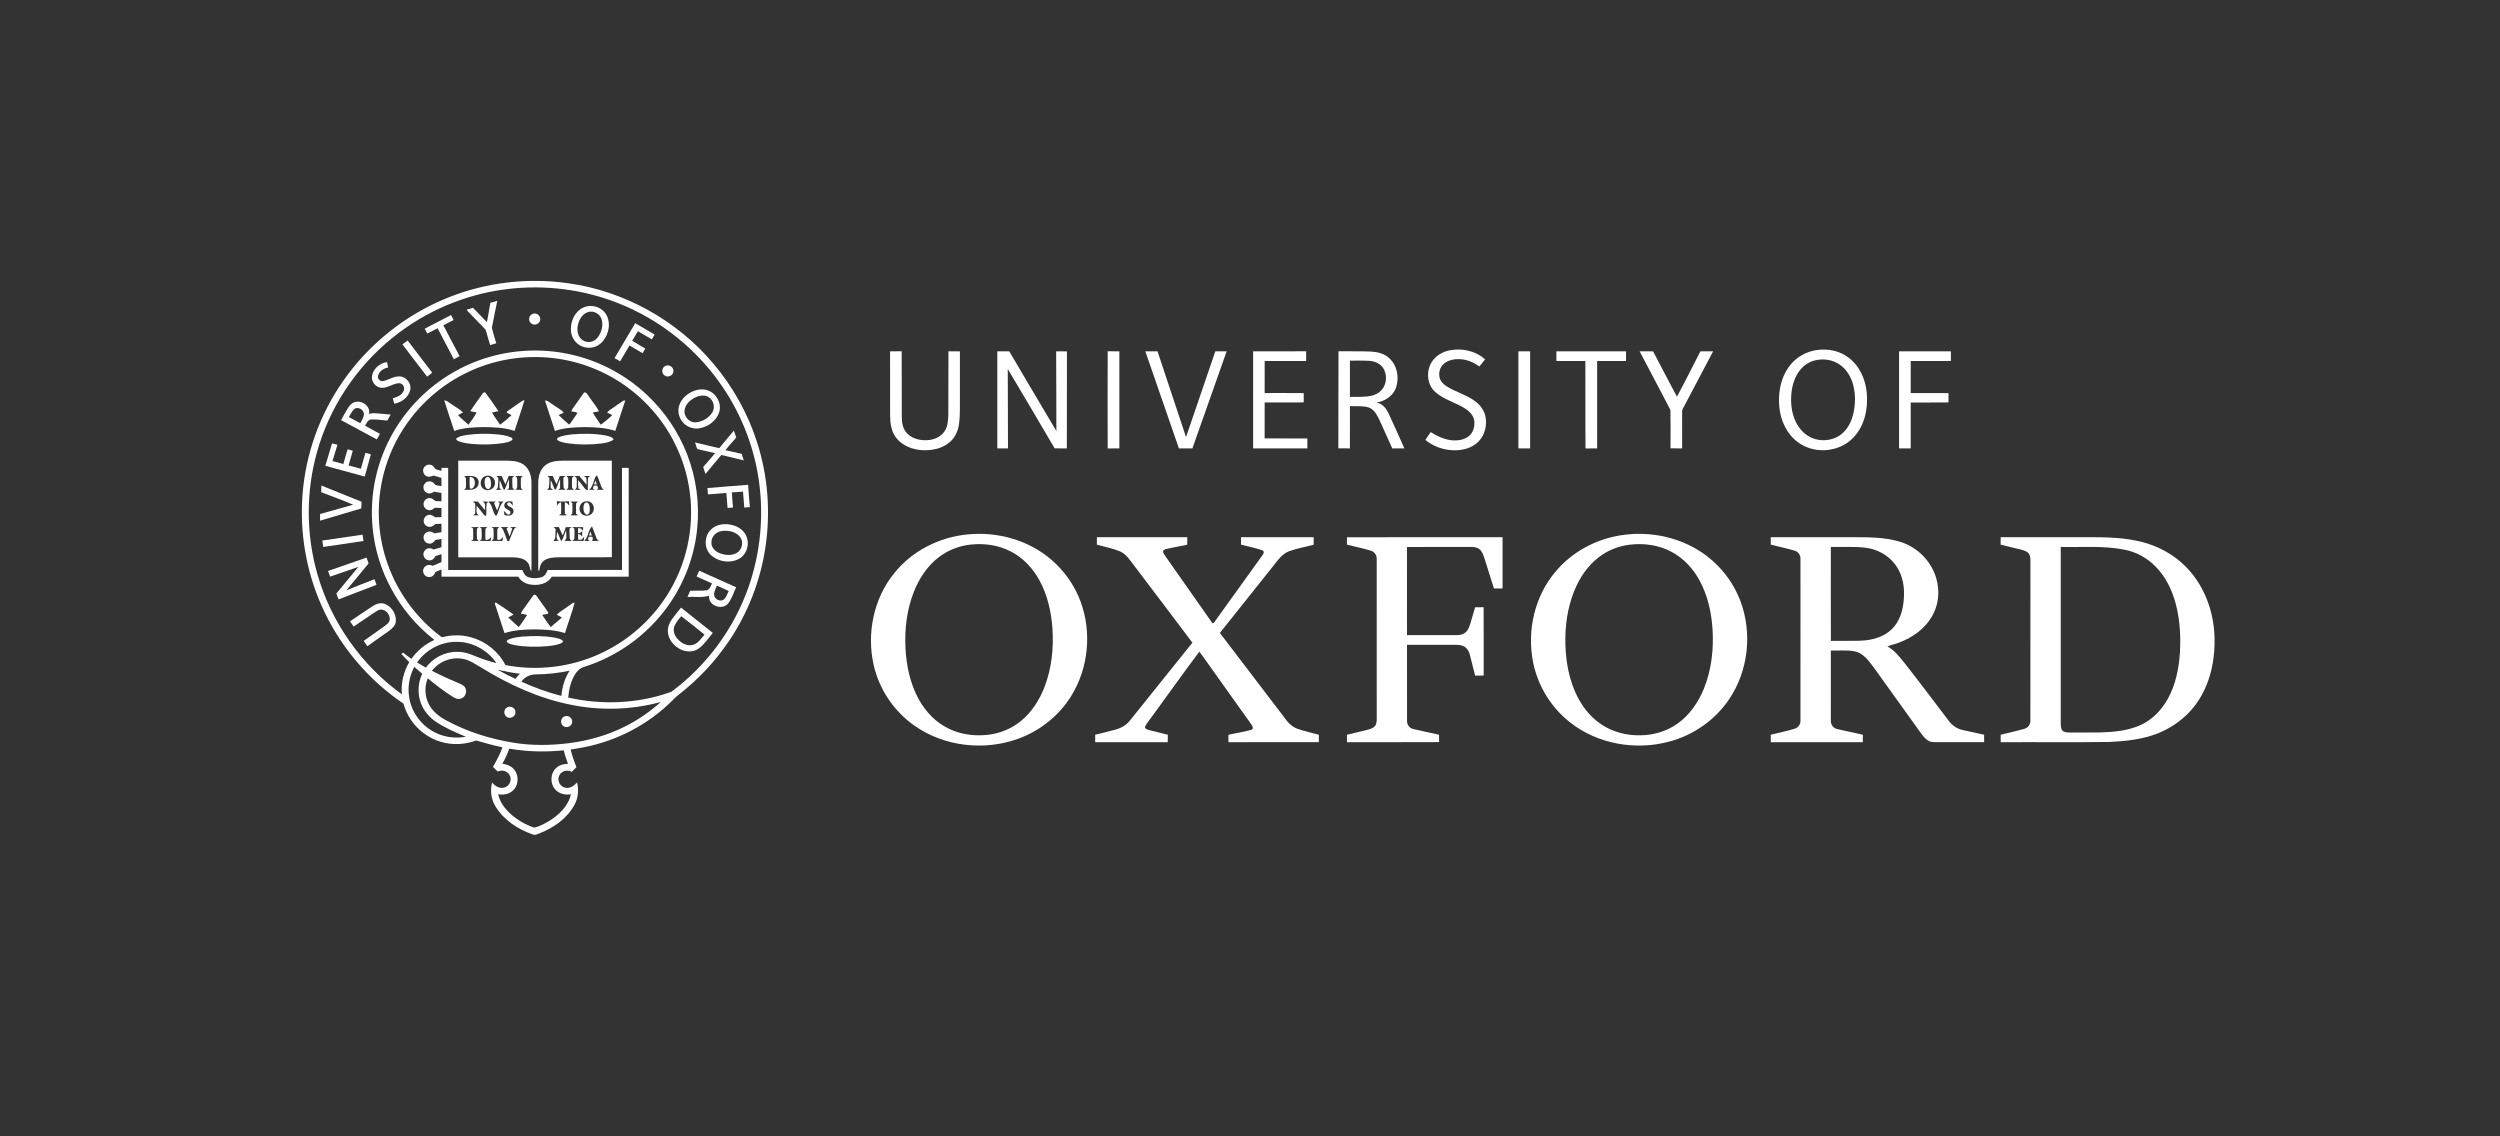 <?xml version="1.0" encoding="UTF-8"?>
<svg xmlns="http://www.w3.org/2000/svg" width="2200" height="1000" viewBox="0 0 2200 1000" fill="none">
  <rect x="0" y="0" width="2200" height="1000" fill="#333333" stroke="none"/>
  <g clip-path="url(#clip0_2683_34472)">
    <path d="M394.357 261.847C427.654 248.466 464.512 244.182 500.036 249.257C549.479 256.123 595.849 281.983 627.849 320.097C644.798 340.113 657.841 363.406 665.944 388.318C675.989 418.991 678.38 452.053 673.223 483.891C668.643 512.385 657.826 539.88 641.672 563.844C629.319 582.233 613.892 598.555 596.306 612.071C594.792 613.243 593.458 614.616 592.124 615.982C570.97 637.378 543.137 651.902 513.581 657.633C509.795 658.402 505.98 659.007 502.164 659.559C503.416 664.873 505.23 670.037 507.307 675.09C505.927 676.448 504.548 677.821 503.169 679.195C499.443 677.12 494.219 678.284 492.277 682.21C489.766 686.538 492.824 692.598 497.779 693.24C501.79 693.994 505.283 691.345 507.794 688.546C509.398 695.091 508.881 702.211 505.583 708.167C499.099 720.249 487.15 728.541 474.564 733.429C472.758 734.012 470.846 735.25 468.935 734.347C455.689 729.758 443.029 721.533 435.832 709.264C432.084 703.092 431.267 695.539 433.029 688.598C435.54 691.71 439.58 694.218 443.711 693.083C448.073 692.039 450.66 686.762 448.726 682.71C447.091 678.702 441.897 676.985 438.111 679.023C436.62 677.68 435.203 676.254 433.786 674.829C437.009 669.313 440.023 663.649 442.182 657.626C434.363 656.104 426.732 653.79 419.086 651.656C409.042 655.283 397.858 655.909 387.618 652.7C371.937 648.066 359.306 634.931 355.078 619.228C323.535 597.891 298.199 567.59 282.9 532.812C269.392 502.355 263.657 468.562 266.221 435.373C268.875 399.811 281.273 365.048 301.654 335.732C324.412 302.783 357.065 276.714 394.357 261.847ZM445.907 254.451C409.439 258.914 374.373 273.848 345.843 296.872C313.685 322.612 289.841 358.502 278.882 398.124C269.152 432.97 269.309 470.472 279.316 505.236C291.303 547.44 317.973 585.271 353.632 611.004C352.74 601.152 355.138 591.144 360.138 582.629C357.717 580.345 355.393 577.964 353.189 575.472C353.722 575.083 354.254 574.695 354.793 574.315C357.072 576.292 359.546 578.039 362.042 579.755C367.147 572.531 374.193 566.725 382.296 563.135C366.232 550.604 352.874 534.633 343.505 516.572C331.099 493.175 325.552 466.226 327.695 439.851C329.794 411.916 340.574 384.728 358.084 362.809C376.562 339.486 402.483 322.09 431.192 313.97C454.91 307.216 480.374 306.656 504.353 312.403C528.67 318.194 551.361 330.493 569.478 347.651C584.86 362.145 596.996 380.056 604.634 399.736C612.753 420.521 615.766 443.232 613.495 465.405C610.864 491.884 600.444 517.49 583.961 538.424C566.36 560.903 541.901 578.016 514.6 586.659C511.609 587.465 508.971 589.286 507.172 591.793C502.539 598.174 500.733 606.138 499.983 613.855C529.959 620.586 561.967 619.31 590.887 608.727C622.16 585.524 646.192 552.761 658.898 516.05C669.512 485.503 672.406 452.352 667.428 420.424C663.058 392.251 652.384 365.085 636.485 341.389C614.184 308.014 581.539 281.58 544.082 266.832C513.109 254.526 478.979 250.324 445.907 254.451ZM447.399 316.186C420.646 320.679 395.407 333.456 375.842 352.144C355.161 371.727 340.821 397.871 335.664 425.835C331.226 449.299 333.115 473.92 341.181 496.414C349.974 521.319 366.202 543.522 387.229 559.605C388.001 560.12 388.81 561.06 389.852 560.59C397.91 558.56 406.478 558.567 414.491 560.814C427.407 564.299 438.711 573.359 444.76 585.263C472.503 590.652 501.91 587.204 527.606 575.472C551.953 564.463 572.889 546.186 587.109 523.647C603.922 497.28 611.073 465.039 607.116 434.067C604.372 411.685 595.864 390.049 582.694 371.72C568.204 351.465 548.122 335.21 525.177 325.381C500.89 314.858 473.485 311.671 447.399 316.186ZM367.034 583.002C369.583 584.524 372.147 586.024 374.74 587.48C381.119 578.8 391.741 573.315 402.595 573.613C407.835 573.598 412.932 575.076 417.685 577.196C423.921 579.77 430.33 581.92 436.874 583.562C429.206 572.068 415.638 564.71 401.748 564.807C388.083 564.672 374.725 571.8 367.034 583.002ZM380.077 590.361C387.723 594.167 395.467 597.786 403.352 601.085C405.631 602.093 408.36 602.966 409.484 605.414C411.418 609.004 409.229 613.974 405.204 614.877C402.235 615.788 399.567 613.817 397.168 612.384C389.927 607.697 383.068 602.451 376.464 596.913C373.368 604.041 373.796 612.549 377.266 619.467C380.52 625.967 386.471 630.647 392.806 633.983C411.051 643.909 431.177 650.2 451.649 653.551C467.818 656.253 484.346 656.014 500.575 654.006C517.629 651.85 534.42 647.133 549.794 639.408C561.33 633.684 571.959 626.251 581.569 617.72C555.588 624.855 527.936 625.527 501.58 620.019C473.965 614.422 448.028 602.518 424.146 587.86C418.644 584.83 413.479 580.726 407.093 579.77C397.011 577.852 386.164 582.151 380.077 590.361ZM364.576 586.845C360.333 594.861 358.579 604.197 360.011 613.175C361.937 626.893 371.225 639.252 383.825 645.073C391.921 648.961 401.194 649.864 410.001 648.379C400.751 644.424 391.374 640.513 383.046 634.796C377.476 630.811 372.836 625.363 370.438 618.915C367.237 610.556 367.784 600.981 371.532 592.891C369.223 590.861 366.937 588.808 364.576 586.845ZM437.759 589.36C442.939 592.204 448.231 594.824 453.538 597.413C454.737 595.764 456.094 594.241 457.608 592.883C450.914 592.196 444.34 590.719 437.759 589.36ZM471.491 593.473C466.558 593.435 461.634 595.764 458.815 599.846C470.149 605.033 481.933 609.257 494.001 612.422C494.788 604.623 496.887 596.794 501.287 590.204C491.498 592.286 481.498 593.398 471.491 593.473ZM442.054 672.149C445.525 672.545 449.055 673.672 451.537 676.232C456.919 681.351 456.761 690.957 451.177 695.86C447.759 698.964 442.826 699.703 438.396 698.92C439.82 705.637 444.026 711.391 449.018 715.973C455.045 721.488 462.286 725.705 470.052 728.287C474.909 727.347 479.392 724.697 483.664 722.22C492.172 716.824 500.275 709.114 502.374 698.905C497.592 699.86 492.255 698.651 488.882 695.009C483.739 689.733 484.129 680.157 489.864 675.456C492.585 673.082 496.265 672.202 499.811 672.194C498.416 668.276 497.03 664.343 496.115 660.283C480.164 661.888 464.002 661.619 448.193 658.798C446.537 663.41 444.468 667.873 442.054 672.149Z" fill="white"></path>
    <path d="M431.499 266.495C433.515 265.846 435.562 265.286 437.616 264.719C436.064 272.637 434.28 280.518 432.856 288.452C433.883 293.056 435.457 297.519 436.686 302.079C434.902 302.602 433.111 303.132 431.341 303.699C429.962 299.676 428.98 295.527 427.743 291.452C427.421 290.026 426.259 289.056 425.315 288.034C420.975 283.638 416.777 279.108 412.422 274.727C411.799 274.04 411.042 273.398 410.75 272.488C412.557 271.898 414.393 271.421 416.207 270.853C420.367 275.018 424.385 279.324 428.5 283.533C429.475 277.854 430.607 272.197 431.499 266.495Z" fill="white"></path>
    <path d="M516.791 269.527C523.665 268.109 531.326 271.684 534.204 278.14C537.84 286.349 535.081 296.708 528.305 302.477C523.897 306.291 517.293 307.03 511.986 304.746C506.319 302.47 502.586 296.641 502.414 290.625C501.859 281.61 507.309 271.341 516.791 269.527ZM517.473 274.624C512.241 276.266 509.317 281.67 508.418 286.752C507.548 291.312 508.68 296.783 512.833 299.425C516.783 302.156 522.548 301.149 525.539 297.462C529.287 292.939 531.221 286.454 529.317 280.759C527.788 276.028 522.248 273.109 517.473 274.624Z" fill="white"></path>
    <path d="M468.846 276.163C472.249 274.768 476.252 278.186 475.323 281.753C474.76 285.298 469.895 286.955 467.287 284.455C464.468 282.223 465.398 277.23 468.846 276.163Z" fill="white"></path>
    <path d="M373.75 289.22C381.486 285.227 389.214 281.226 396.943 277.219C397.685 278.674 398.427 280.129 399.161 281.585C396.148 283.115 393.165 284.682 390.174 286.249C394.949 295.295 399.604 304.407 404.446 313.415C402.774 314.363 401.08 315.266 399.379 316.147C394.596 307.056 389.836 297.951 385.076 288.846C382.063 290.429 379.05 292.011 376.014 293.548C375.257 292.108 374.5 290.66 373.75 289.22Z" fill="white"></path>
    <path d="M540.812 315.132C546.832 304.863 552.926 294.646 558.99 284.406C564.695 287.735 570.392 291.093 576.096 294.429C575.264 295.832 574.424 297.235 573.592 298.638C569.537 296.22 565.452 293.862 561.374 291.474C559.702 294.28 558.076 297.123 556.337 299.9C560.137 302.258 564.08 304.385 567.866 306.781C567.033 308.109 566.231 309.453 565.437 310.796C561.591 308.572 557.761 306.326 553.938 304.064C551.187 308.699 548.443 313.341 545.7 317.976C544.081 317.005 542.454 316.05 540.812 315.132Z" fill="white"></path>
    <path d="M354.125 303.015C355.677 301.91 357.198 300.768 358.743 299.656C365.856 309.172 373.195 318.508 380.383 327.971C378.869 329.121 377.363 330.27 375.863 331.434C368.6 321.971 361.261 312.568 354.125 303.015Z" fill="white"></path>
    <path d="M1275.43 308.344C1286.36 306.113 1298.53 308.628 1306.86 316.278C1305.28 318.412 1303.51 320.397 1301.88 322.502C1297.1 319.047 1291.5 316.531 1285.56 316.136C1280.41 315.748 1274.8 316.561 1270.75 319.972C1266.84 323.196 1265.49 328.958 1267.27 333.644C1268.33 336.279 1270.5 338.301 1272.84 339.839C1280.66 344.854 1289.93 347.183 1297.52 352.608C1302.51 356.146 1306.5 361.445 1307.41 367.587C1308.46 374.625 1306.67 382.252 1301.89 387.655C1298.43 391.656 1293.52 394.201 1288.4 395.35C1276.57 398.014 1263.66 394.805 1254.31 387.155C1255.88 384.872 1257.46 382.588 1258.96 380.252C1264.96 383.939 1271.58 387.103 1278.72 387.566C1283.43 387.73 1288.49 386.991 1292.32 384.028C1296.59 380.722 1298.12 374.841 1297.26 369.684C1296.45 365.385 1293.16 362.072 1289.63 359.736C1281.17 354.183 1270.8 351.84 1263.13 345.056C1255.34 338.309 1254.77 325.599 1260.66 317.472C1264.13 312.636 1269.66 309.576 1275.43 308.344Z" fill="white"></path>
    <path d="M1599.7 307.898C1608.71 306.793 1618.23 308.674 1625.69 313.958C1636.1 321.122 1641.71 333.556 1642.77 345.848C1644.04 359.737 1640.83 374.857 1630.88 385.156C1619.79 396.896 1600.63 399.508 1586.5 391.888C1575.39 386.059 1568.41 374.35 1566.36 362.252C1564.08 348.632 1566.16 333.675 1574.54 322.369C1580.43 314.323 1589.78 309.017 1599.7 307.898ZM1596.95 317.189C1591.84 318.518 1587.25 321.593 1583.99 325.72C1579.41 331.422 1577.2 338.668 1576.47 345.848C1575.68 353.818 1576.39 362.088 1579.54 369.521C1581.77 374.872 1585.38 379.746 1590.22 383.022C1599.61 389.567 1613.6 388.724 1621.91 380.775C1627.28 375.738 1630.16 368.61 1631.46 361.498C1632.88 353.132 1632.78 344.348 1630.06 336.25C1628.05 330.302 1624.44 324.764 1619.27 321.093C1612.93 316.503 1604.47 315.249 1596.95 317.189Z" fill="white"></path>
    <path d="M783.257 309.177C786.652 309.17 790.055 309.215 793.459 309.125C793.661 328.589 793.421 348.053 793.578 367.517C793.601 372.539 794.733 377.92 798.428 381.592C803.578 386.749 811.486 388.1 818.488 387.093C824.26 386.294 829.807 382.876 832.355 377.54C834.252 373.495 834.387 368.92 834.529 364.532C834.679 346.068 834.477 327.604 834.641 309.14C838 309.2 841.35 309.177 844.716 309.177C844.716 321.917 844.709 334.649 844.716 347.389C844.581 355.852 845.083 364.367 843.974 372.786C843.232 378.6 840.916 384.398 836.5 388.414C830.166 394.414 821.066 396.496 812.536 396.175C803.376 395.929 793.788 392.332 788.249 384.764C784.126 379.197 783.369 372.032 783.302 365.323C783.204 346.605 783.279 327.895 783.257 309.177Z" fill="white"></path>
    <path d="M877.631 309.16C881.139 309.16 884.654 309.153 888.17 309.175C901.993 332.535 915.635 356.014 929.608 379.284C929.668 355.909 929.45 332.535 929.413 309.16C932.569 309.168 935.739 309.123 938.91 309.22C938.783 337.684 938.963 366.156 938.813 394.621C935.23 394.546 931.647 394.636 928.071 394.539C914.398 371.209 900.651 347.924 886.821 324.691C886.858 347.999 887.061 371.313 887.023 394.621C883.89 394.569 880.756 394.584 877.631 394.591C877.623 366.112 877.623 337.64 877.631 309.16Z" fill="white"></path>
    <path d="M974.771 394.638C974.658 366.136 974.658 337.627 974.778 309.125C978.189 309.2 981.615 309.162 985.033 309.17C985.04 337.642 985.04 366.121 985.033 394.593C981.615 394.593 978.189 394.556 974.771 394.638Z" fill="white"></path>
    <path d="M1007.88 309.171C1011.46 309.171 1015.05 309.171 1018.63 309.171C1027 334.315 1035.31 359.473 1043.7 384.609C1052.25 359.443 1060.86 334.292 1069.49 309.156C1072.81 309.179 1076.13 309.164 1079.45 309.171C1069.41 337.643 1059.33 366.108 1049.31 394.587C1045.36 394.609 1041.4 394.602 1037.45 394.595C1027.61 366.115 1017.72 337.651 1007.88 309.171Z" fill="white"></path>
    <path d="M1102.76 309.185C1118.3 309.118 1133.84 309.244 1149.38 309.125C1149.49 311.983 1149.46 314.849 1149.41 317.708C1137.25 317.655 1125.07 317.708 1112.91 317.678C1112.88 327.081 1112.9 336.477 1112.9 345.874C1124.35 345.911 1135.81 345.792 1147.27 345.933C1147.19 348.642 1147.19 351.352 1147.28 354.061C1135.82 354.344 1124.36 354.113 1112.9 354.18C1112.87 364.711 1112.94 375.241 1112.87 385.764C1125.4 385.891 1137.94 385.772 1150.48 385.824C1150.46 388.749 1150.46 391.668 1150.47 394.586C1134.56 394.578 1118.66 394.623 1102.75 394.563C1102.79 366.106 1102.78 337.649 1102.76 309.185Z" fill="white"></path>
    <path d="M1177.75 394.525C1177.92 366.053 1177.66 337.573 1177.88 309.094C1187.26 309.273 1196.65 308.982 1206.02 309.355C1211.91 309.661 1218.15 311.019 1222.54 315.221C1229.64 321.617 1231.53 332.431 1228.45 341.245C1225.87 348.492 1218.61 353.194 1211.18 354.291C1216.32 355 1219.85 359.254 1221.89 363.687C1226.74 373.896 1231.2 384.278 1235.85 394.584C1232.3 394.592 1228.75 394.539 1225.21 394.629C1221.1 385.934 1217.49 377.009 1213.3 368.344C1211.25 364.261 1208.66 359.739 1203.93 358.403C1198.72 357.03 1193.26 357.537 1187.94 357.418C1187.93 369.807 1187.93 382.195 1187.93 394.577C1184.53 394.569 1181.14 394.622 1177.75 394.525ZM1187.94 317.363C1187.93 327.99 1187.93 338.625 1187.94 349.253C1194.45 349.156 1201.09 349.693 1207.48 348.074C1211.54 347.059 1215.36 344.603 1217.47 340.917C1220.54 335.7 1220.35 328.752 1217.07 323.677C1214.29 319.602 1209.26 317.751 1204.49 317.505C1198.98 317.199 1193.45 317.438 1187.94 317.363Z" fill="white"></path>
    <path d="M1336.19 309.188C1339.63 309.188 1343.07 309.188 1346.52 309.188C1346.52 337.659 1346.52 366.131 1346.52 394.611C1343.07 394.611 1339.63 394.611 1336.19 394.603C1336.19 366.131 1336.19 337.659 1336.19 309.188Z" fill="white"></path>
    <path d="M1369.62 309.197C1390.06 309.182 1410.49 309.189 1430.92 309.189C1430.91 312.025 1430.91 314.869 1430.92 317.705C1422.44 317.697 1413.96 317.72 1405.49 317.697C1405.46 343.333 1405.49 368.977 1405.48 394.613C1402.07 394.62 1398.66 394.56 1395.26 394.68C1395 369.014 1395.3 343.333 1395.11 317.668C1386.62 317.757 1378.12 317.682 1369.62 317.705C1369.62 314.869 1369.62 312.033 1369.62 309.197Z" fill="white"></path>
    <path d="M1442.88 309.17C1446.83 309.177 1450.78 309.11 1454.73 309.222C1461.61 322.558 1468.75 335.761 1475.68 349.075C1482.87 335.94 1489.43 322.461 1496.34 309.17C1500.06 309.155 1503.79 309.162 1507.54 309.17C1498.64 326.051 1489.73 342.925 1480.83 359.8C1480.22 360.8 1480.26 361.979 1480.26 363.106C1480.3 373.599 1480.27 384.092 1480.29 394.585C1476.87 394.585 1473.45 394.63 1470.05 394.541C1470.06 383.309 1470.23 372.054 1469.97 360.83C1461.14 343.515 1451.81 326.439 1442.88 309.17Z" fill="white"></path>
    <path d="M1671.19 309.188C1686.39 309.188 1701.58 309.188 1716.79 309.188C1716.78 312.024 1716.78 314.867 1716.79 317.703C1705 317.71 1693.22 317.703 1681.43 317.703C1681.43 327.099 1681.45 336.488 1681.43 345.884C1692.51 345.944 1703.59 345.809 1714.68 345.944C1714.6 348.675 1714.6 351.407 1714.67 354.131C1703.59 354.295 1692.51 354.153 1681.43 354.205C1681.44 367.676 1681.43 381.14 1681.43 394.611C1678.02 394.611 1674.6 394.611 1671.19 394.611C1671.19 366.131 1671.19 337.659 1671.19 309.188Z" fill="white"></path>
    <path d="M327.354 330.977C328.306 324.521 334.221 319.468 340.592 318.625C340.967 320.215 341.274 321.819 341.567 323.424C337.579 324.103 333.449 326.737 332.639 330.924C332.092 333.551 334.798 335.984 337.376 335.305C342.181 334.298 346.417 331.044 351.491 331.215C357.571 331.26 362.495 337.708 360.914 343.559C359.242 349.858 353.185 354.254 346.889 355.239C346.507 353.65 346.109 352.06 345.697 350.478C349.527 349.418 353.928 347.687 355.337 343.612C356.611 340.649 354.077 336.858 350.772 337.216C345.772 337.634 341.574 341.156 336.499 341.283C331.185 341.507 326.485 336.208 327.354 330.977Z" fill="white"></path>
    <path d="M585.519 322.021C588.592 320.349 592.775 322.939 592.61 326.439C592.768 330.141 588.06 332.685 585.032 330.529C581.853 328.685 582.153 323.491 585.519 322.021Z" fill="white"></path>
    <path d="M612.66 343.327C616.19 342.38 620.066 342.357 623.484 343.768C630.875 346.678 635.432 355.657 632.734 363.239C630.155 370.546 622.952 375.628 615.448 376.904C609.691 377.934 603.5 375.434 600.156 370.643C597.195 366.71 596.139 361.344 597.758 356.657C599.976 350.022 606.048 345.216 612.66 343.327ZM614.923 348.574C609.399 350.238 603.889 354.224 602.548 360.097C601.176 365.844 606.243 372.135 612.262 371.635C618.132 371.15 623.949 367.829 626.939 362.709C629.533 358.328 627.921 352.253 623.679 349.514C621.115 347.82 617.802 347.776 614.923 348.574Z" fill="white"></path>
    <path d="M425.292 345.492C425.704 345.447 426.536 345.357 426.956 345.312C430.966 350.716 434.939 356.171 438.619 361.806C436.745 362.254 434.849 362.612 432.967 363.03C435.066 366.762 437.697 370.165 440.066 373.732C443.627 371.157 446.985 368.292 450.171 365.276C448.724 364.523 447.225 363.873 445.823 363.045C445.98 362.023 447 361.575 447.727 361C451.25 358.582 454.758 356.134 458.244 353.656C459.211 352.955 460.268 352.298 461.52 352.291C458.814 361.321 455.673 370.21 452.794 379.188C443.859 376.158 434.279 375.919 424.932 375.837C416.484 376.098 407.788 376.329 399.753 379.218C396.732 370.299 393.786 361.358 390.938 352.38C393.269 352.238 394.865 354.201 396.732 355.261C400.277 357.895 404.408 359.836 407.519 363.015C406.012 363.717 404.453 364.336 403.088 365.299C405.847 368.418 409.19 370.971 412.271 373.77C414.782 370.254 417.503 366.821 419.437 362.94C417.578 362.597 415.719 362.291 413.89 361.814C417.428 356.201 421.536 350.962 425.292 345.492Z" fill="white"></path>
    <path d="M506.098 356.537C508.759 352.783 511.45 349.051 514.089 345.282C516.6 345.222 517.35 348.006 518.744 349.581C521.443 353.775 524.928 357.492 527.11 361.992C525.288 362.313 523.474 362.612 521.667 362.977C523.601 366.798 526.375 370.105 528.661 373.717C532.304 371.254 535.572 368.261 538.818 365.313C537.334 364.507 535.805 363.783 534.276 363.074C535.79 361.007 538.189 359.903 540.19 358.388C543.076 356.462 545.774 354.253 548.773 352.499C549.14 352.492 549.86 352.462 550.22 352.447C547.341 361.38 544.343 370.276 541.442 379.195C532.687 376.224 523.302 375.963 514.141 375.844C505.476 376.045 496.608 376.351 488.34 379.202C485.417 370.276 482.441 361.373 479.562 352.439C482.201 352.29 484.023 354.641 486.174 355.82C489.435 358.29 493.393 359.962 496.084 363.089C494.547 363.746 493.025 364.448 491.549 365.239C494.532 368.022 497.455 370.903 500.626 373.471L501.181 373.426C503.707 370.217 505.791 366.701 508.167 363.388C506.518 362.403 504.554 362.35 502.71 362.022C503.4 359.947 504.869 358.298 506.098 356.537Z" fill="white"></path>
    <path d="M306.504 358.549C308.161 355.959 310.747 353.653 313.97 353.526C319.869 352.847 326.323 358.28 324.682 364.475C327.478 363.094 330.634 363.728 333.61 363.93C337.028 364.243 340.453 364.482 343.872 364.833C342.785 366.52 341.803 368.266 340.881 370.05C336.158 369.811 331.451 368.915 326.713 369.102C323.7 369.288 322.553 372.453 321.271 374.677C325.664 376.998 330.004 379.409 334.374 381.782C333.475 383.431 332.56 385.073 331.608 386.693C321.151 380.968 310.657 375.304 300.125 369.706C302.201 365.96 304.188 362.154 306.504 358.549ZM311.751 359.96C309.6 361.87 308.491 364.617 306.976 366.997C310.335 368.833 313.708 370.639 317.088 372.438C318.408 369.93 320.124 367.438 320.244 364.512C320.327 360.534 315.02 357.437 311.751 359.96Z" fill="white"></path>
    <path d="M645.777 378.938C646.526 380.938 647.201 382.96 647.891 384.975C644.847 388.811 641.242 392.192 638.401 396.185C643.176 397.185 647.943 398.237 652.688 399.416C653.243 401.327 653.872 403.223 654.495 405.118C647.936 403.499 641.362 401.931 634.788 400.387C630.163 405.947 625.425 411.417 620.883 417.052C620.058 415.052 619.376 412.999 618.814 410.925C622.397 406.947 625.852 402.864 629.301 398.775C624.151 397.469 618.896 396.558 613.776 395.155C612.629 393.468 612.375 391.252 611.625 389.356C618.769 390.946 625.837 392.901 633.011 394.349C637.119 389.095 641.624 384.154 645.777 378.938Z" fill="white"></path>
    <path d="M411.345 382.683C420.175 381.489 429.14 381.459 438 382.288C441.913 382.773 445.946 383.183 449.559 384.855C450.683 385.191 451.695 386.781 450.316 387.52C447.947 389.087 445.024 389.482 442.28 390.012C433.308 391.356 424.155 391.423 415.123 390.624C411.165 390.199 407.124 389.751 403.429 388.214C402.424 387.878 401.847 386.96 401.188 386.213C403.931 383.683 407.829 383.31 411.345 382.683Z" fill="white"></path>
    <path d="M491.363 385.015C495.209 383.104 499.601 382.738 503.807 382.223C513.506 381.425 523.371 381.447 532.973 383.223C535.485 383.873 538.663 384.186 539.997 386.753C536.969 389.224 532.951 389.679 529.225 390.269C519.256 391.485 509.106 391.478 499.159 390.052C496.258 389.463 493.042 389.157 490.629 387.283C489.617 386.589 490.554 385.358 491.363 385.015Z" fill="white"></path>
    <path d="M286.312 409.904C288.276 403.321 290.278 396.746 292.189 390.156C293.778 390.552 295.368 390.97 296.949 391.403C295.503 396.179 294.041 400.948 292.587 405.717C295.795 406.53 298.973 407.433 302.166 408.314C303.456 403.978 304.445 399.552 306.004 395.313C307.481 395.776 308.958 396.224 310.442 396.672C309.22 400.978 307.991 405.277 306.777 409.583C310.39 410.516 313.988 411.546 317.593 412.523C318.89 407.836 320.277 403.179 321.551 398.485C323.163 398.888 324.767 399.321 326.379 399.746C324.624 406.307 322.765 412.829 320.966 419.375C309.43 416.158 297.856 413.091 286.312 409.904Z" fill="white"></path>
    <path d="M403.25 405.375C416.75 405.375 430.251 405.382 443.751 405.375C449.17 405.472 454.995 405.368 459.8 408.241C465.309 411.487 467.655 418.115 467.685 424.212C467.768 448.855 467.678 473.499 467.73 498.135C467.745 499.687 467.67 501.239 467.453 502.777C465.924 500.508 466.426 497.411 464.545 495.284C461.329 490.977 455.415 490.582 450.475 490.433C434.741 490.388 419.007 490.395 403.28 490.425C403.22 462.08 403.272 433.728 403.25 405.375ZM408.452 418.876C408.827 419.286 409.569 420.115 409.936 420.525C410.176 423.264 410.109 426.033 410.004 428.787C410.169 429.936 408.827 430.317 408.227 431.033C411.668 430.921 415.491 431.645 418.572 429.72C422.14 427.615 422.305 421.406 418.324 419.645C415.206 418.383 411.728 418.995 408.452 418.876ZM426.645 419.167C422.08 421.033 421.63 428.399 426.128 430.608C430.176 432.914 435.88 429.735 435.573 424.981C436.03 420.376 430.67 417.129 426.645 419.167ZM436.705 418.891C437.312 419.607 438.743 419.973 438.526 421.16C438.541 423.66 438.376 426.16 438.091 428.645C438.136 429.78 437.034 430.324 436.375 431.063C438.114 431.078 439.875 431.13 441.592 430.765C441.12 430.496 440.168 429.959 439.688 429.69C439.411 427.324 439.598 424.936 439.68 422.563C441.18 425.197 441.929 428.168 443.256 430.884C443.481 430.854 443.931 430.802 444.156 430.78C445.55 427.824 446.359 424.63 447.896 421.742C447.964 424.399 447.949 427.063 447.911 429.727C447.461 430.048 446.569 430.675 446.12 430.989C448.301 431.063 450.475 431.056 452.656 431.048C452.266 430.63 451.479 429.794 451.082 429.377C450.812 426.429 450.73 423.451 450.819 420.488C451.232 420.077 452.056 419.264 452.476 418.853C450.857 418.861 449.245 418.868 447.634 418.861C446.682 421.324 445.722 423.787 444.793 426.257C443.631 423.809 442.536 421.331 441.457 418.853C439.868 418.861 438.286 418.868 436.705 418.891ZM453.413 418.891C455.789 420.07 455.025 422.801 455.16 424.928C455.025 427.078 455.789 429.78 453.451 431.041C455.639 431.048 457.828 431.048 460.017 431.063C459.627 430.645 458.848 429.817 458.45 429.406C458.226 426.444 458.255 423.451 458.435 420.488C458.833 420.13 459.635 419.406 460.04 419.04C457.836 418.801 455.617 418.816 453.413 418.891ZM416.046 441.355C416.713 442.101 418.077 442.474 418.137 443.616C418.399 446.452 418.219 449.303 418.07 452.139C417.65 452.475 416.795 453.139 416.375 453.475C418.145 453.587 419.921 453.58 421.683 453.333C417.905 452.318 419.839 447.751 419.374 444.967C421.855 447.691 423.984 450.714 426.3 453.58C426.69 453.654 427.462 453.803 427.844 453.871C428.302 450.079 427.552 446.191 428.392 442.459L430.063 441.945C428.392 440.982 426.42 441.4 424.591 441.385C427.949 442.549 426.607 446.37 426.885 449.049C424.659 446.572 422.65 443.915 420.543 441.347C419.044 441.355 417.545 441.347 416.046 441.355ZM430.453 442.191C433.616 445.243 433.354 450.632 436.187 453.789L437.019 453.594C439.246 449.609 439.493 444.333 443.249 441.355C441.547 441.355 439.838 441.355 438.136 441.347C438.541 441.706 439.343 442.422 439.748 442.78C439.148 444.997 438.331 447.146 437.537 449.303C436.367 447.146 435.588 444.81 434.756 442.519C435.198 442.243 436.097 441.691 436.54 441.407C434.351 441.355 432.162 441.355 429.981 441.273C430.093 441.497 430.333 441.959 430.453 442.191ZM445.452 441.78C443.646 442.81 443.106 445.646 444.688 447.102C445.955 448.169 447.559 448.736 448.826 449.803C449.695 450.945 449.028 452.863 447.484 452.885C445.49 452.714 444.83 450.505 443.338 449.497C443.473 450.736 443.698 451.96 443.931 453.184C445.782 453.692 447.851 454.199 449.673 453.288C451.689 452.46 452.551 449.773 451.419 447.937C450.22 446.191 447.784 445.937 446.487 444.325C445.73 442.945 447.551 441.452 448.826 442.236C449.778 443.012 450.482 444.042 451.307 444.945C451.209 443.788 451.104 442.631 450.992 441.474C449.163 441.183 447.124 440.706 445.452 441.78ZM414.516 463.976C414.974 464.267 415.888 464.849 416.345 465.14C416.465 468.312 416.45 471.491 416.368 474.663C415.746 475.066 415.131 475.469 414.516 475.872C416.773 476.066 419.029 476.044 421.293 476.036C420.776 475.432 420.063 474.969 419.719 474.245C419.486 471.237 419.651 468.222 419.681 465.215C420.273 464.759 420.866 464.304 421.458 463.834C419.141 463.812 416.825 463.804 414.516 463.976ZM421.997 463.916C422.582 464.297 423.159 464.677 423.752 465.058C423.879 468.237 424.066 471.446 423.722 474.611C423.279 474.924 422.395 475.544 421.952 475.85C425.153 476.185 428.369 475.954 431.577 476.081C431.87 474.85 432.117 473.618 432.327 472.372C431.023 474.088 429.538 475.618 427.162 474.969C427.095 471.969 426.952 468.954 427.155 465.953C427.125 464.879 428.309 464.453 428.916 463.774C426.607 463.841 424.299 463.819 421.997 463.916ZM432.544 463.894C433.136 464.327 433.729 464.767 434.321 465.207C434.358 468.237 434.516 471.275 434.298 474.305C433.864 474.723 432.987 475.573 432.552 475.999C435.76 476.036 438.968 476.036 442.184 476.021C442.409 474.812 442.619 473.596 442.799 472.387C441.509 474.081 440.048 475.581 437.702 475.044C437.604 472.028 437.469 469.006 437.664 465.998C437.612 464.909 438.796 464.461 439.411 463.774C437.117 463.841 434.831 463.834 432.544 463.894ZM440.587 463.797C441.345 464.528 442.327 465.133 442.716 466.177C444.096 469.424 445.257 472.767 446.532 476.066C446.884 476.118 447.604 476.238 447.956 476.29C449.38 472.909 450.535 469.409 452.094 466.088C452.536 465.088 453.526 464.513 454.298 463.797C452.521 463.841 450.745 463.834 448.968 463.826C449.433 464.162 450.347 464.819 450.812 465.155C450.025 467.446 449.253 469.745 448.473 472.036C447.484 469.767 446.622 467.446 445.722 465.14C446.142 464.812 446.982 464.147 447.401 463.819C445.123 463.834 442.851 463.856 440.587 463.797Z" fill="white"></path>
    <path d="M479.855 409.457C484.165 405.838 490.094 405.517 495.476 405.397C509.786 405.353 524.096 405.39 538.406 405.383C538.436 433.705 538.353 462.028 538.443 490.343C524.613 490.492 510.783 490.366 496.945 490.41C491.631 490.485 486.061 490.022 481.016 492.045C477.846 493.291 475.499 496.284 475.05 499.65C474.652 500.56 475.042 502.068 473.895 502.493C473.708 501.538 473.618 500.583 473.625 499.612C473.67 474.738 473.618 449.863 473.648 424.988C473.618 419.316 475.252 413.152 479.855 409.457ZM481.699 418.876C482.336 419.369 482.928 419.906 483.475 420.495C483.58 423.205 483.355 425.914 483.07 428.608C483.123 429.735 482.043 430.302 481.391 431.056C482.995 431.048 484.592 431.048 486.196 431.063L486.234 430.526C485.836 430.309 485.042 429.862 484.645 429.645C484.397 427.279 484.57 424.899 484.682 422.54C486.136 425.182 486.901 428.115 488.205 430.824C488.43 430.824 488.887 430.81 489.112 430.802C490.499 427.839 491.346 424.645 492.868 421.742C492.928 424.406 492.928 427.07 492.875 429.735C492.433 430.048 491.556 430.683 491.114 430.996C493.295 431.056 495.476 431.056 497.658 431.048C497.26 430.63 496.458 429.795 496.061 429.377C495.784 426.406 495.724 423.414 495.776 420.436C496.218 420.048 497.103 419.264 497.545 418.876C495.896 418.868 494.254 418.868 492.605 418.861C491.676 421.257 490.761 423.66 489.847 426.063C488.482 423.794 487.508 421.331 486.496 418.898C484.892 418.861 483.295 418.868 481.699 418.876ZM498.497 418.868C498.872 419.301 499.629 420.167 500.004 420.607C500.191 423.518 500.199 426.466 499.996 429.384C499.592 429.795 498.774 430.623 498.37 431.041C500.603 431.048 502.837 431.041 505.079 431.056C504.666 430.645 503.842 429.832 503.429 429.421C503.205 426.473 503.22 423.496 503.414 420.548C503.827 420.122 504.644 419.286 505.049 418.861C502.867 418.861 500.678 418.861 498.497 418.868ZM505.371 418.913C506.098 419.413 506.773 419.98 507.387 420.615C507.717 423.048 507.59 425.518 507.515 427.966C507.71 429.339 506.915 430.309 505.693 430.854C507.522 431.168 509.396 431.153 511.203 430.72C510.641 430.518 509.516 430.115 508.946 429.906C508.669 427.466 508.639 425.003 508.752 422.548C510.483 424.429 512.012 426.488 513.579 428.518C514.583 429.75 515.461 431.429 517.305 431.384C517.387 427.966 517.177 424.54 517.447 421.13C517.349 419.966 518.654 419.585 519.298 418.868C517.484 418.861 515.678 418.868 513.879 418.906C514.576 419.383 515.258 419.883 515.933 420.406C516.278 422.451 516.15 424.548 516.21 426.615C514.006 424.07 511.967 421.384 509.786 418.816C508.309 418.854 506.84 418.876 505.371 418.913ZM518.406 431.048C520.108 431.056 521.81 431.033 523.511 430.981C523.061 430.698 522.162 430.115 521.705 429.824C521.967 429.011 522.229 428.197 522.484 427.384C523.504 427.362 524.523 427.347 525.543 427.324C525.835 428.182 526.112 429.041 526.405 429.906C526.015 430.175 525.228 430.712 524.83 430.981C527.027 431.071 529.231 431.056 531.434 431.033C530.685 430.287 529.688 429.712 529.336 428.668C527.941 425.376 527.012 421.913 525.565 418.645L524.673 418.719C522.034 422.518 522.139 427.981 518.406 431.048ZM490.124 440.945C490.087 442.333 490.057 443.721 490.049 445.109C490.889 443.609 491.893 442.198 493.782 442.131C493.872 445.482 493.872 448.841 493.76 452.191C493.265 452.497 492.275 453.117 491.781 453.43C494.262 453.595 496.751 453.595 499.232 453.415C498.707 453.109 497.65 452.512 497.118 452.214C497.005 448.848 496.998 445.482 497.11 442.124C498.962 442.161 499.936 443.661 500.873 445.027C500.881 443.713 500.828 442.4 500.723 441.086C497.208 441.377 493.61 441.676 490.124 440.945ZM501.87 441.4C502.47 441.87 503.077 442.34 503.692 442.803C503.632 445.848 503.879 448.9 503.572 451.938C503.182 452.333 502.402 453.117 502.013 453.512C504.239 453.55 506.465 453.565 508.699 453.453C508.264 453.132 507.395 452.475 506.96 452.147C506.915 449.281 506.795 446.408 506.96 443.549C506.833 442.445 508.077 442.049 508.654 441.34C506.39 441.348 504.127 441.333 501.87 441.4ZM513.047 441.937C509.749 443.81 508.909 448.744 511.323 451.639C513.512 454.333 517.987 454.52 520.535 452.229C523.204 449.773 523.271 444.975 520.52 442.557C518.511 440.773 515.348 440.676 513.047 441.937ZM487.066 463.812C488.033 464.588 489.33 465.327 488.917 466.797C488.572 469.902 489.374 473.559 487.096 476.074C488.722 476.036 490.394 476.186 491.976 475.7C488.452 474.917 490.371 470.484 490.162 467.991C491.856 470.566 492.418 473.678 493.947 476.342C495.993 473.342 496.728 469.708 498.242 466.446C497.822 469.596 499.711 473.76 496.751 476.036C498.887 476.036 501.016 476.021 503.145 475.992C502.755 475.656 501.968 474.999 501.578 474.671C501.053 471.551 501.271 468.349 501.143 465.192C501.788 464.737 502.432 464.282 503.085 463.834C501.376 463.834 499.674 463.841 497.972 463.879C497.065 466.327 496.113 468.76 495.206 471.2C493.962 468.782 492.95 466.26 491.788 463.804C490.214 463.834 488.64 463.834 487.066 463.812ZM503.737 463.827C504.164 464.185 505.019 464.886 505.453 465.245C505.491 468.267 505.656 471.297 505.416 474.32C504.936 474.73 503.984 475.551 503.504 475.962C506.863 476.059 510.228 476.051 513.594 475.999C513.796 474.76 513.984 473.521 514.141 472.29C513.347 473.111 512.657 474.021 511.862 474.835C510.85 474.969 509.831 475.036 508.819 475.029C508.737 473.364 508.707 471.693 508.707 470.021C510.341 469.984 511.458 470.999 512.297 472.26C512.342 470.618 512.365 468.976 512.335 467.342C511.405 468.461 510.258 469.252 508.744 469.305C508.707 467.812 508.699 466.327 508.684 464.849C510.768 464.364 512.117 465.677 513.159 467.282C513.144 466.148 513.129 465.021 513.122 463.901C509.988 463.804 506.863 463.841 503.737 463.827ZM514.074 476.014C515.67 476.029 517.267 476.029 518.864 476.006C518.354 475.551 517.844 475.111 517.327 474.678C517.582 473.887 517.829 473.111 518.092 472.327C519.126 472.335 520.175 472.342 521.217 472.349C521.832 473.648 521.915 474.969 520.903 476.096C522.949 476.036 525.003 476.014 527.057 475.932C526.195 475.2 525.138 474.566 524.815 473.409C523.451 470.043 522.409 466.551 520.97 463.215C517.327 466.618 518.017 472.752 514.074 476.014Z" fill="white"></path>
    <path d="M373.389 411.007C375.338 408.193 380.128 408.103 381.935 411.104C383.142 413.611 386.223 413.552 388.509 414.41C388.501 413.738 388.494 412.402 388.486 411.731C390.45 411.723 392.422 411.723 394.393 411.723C394.416 441.673 394.386 471.63 394.408 501.587C416.161 501.565 437.915 501.587 459.668 501.58C460.665 504.11 461.954 506.908 464.758 507.849C468.573 509.14 472.891 509.14 476.714 507.879C479.562 506.975 480.912 504.147 481.909 501.58C503.73 501.542 525.558 501.647 547.379 501.527C547.304 471.593 547.364 441.658 547.349 411.723C549.313 411.723 551.277 411.723 553.24 411.716C553.263 443.628 553.248 475.541 553.248 507.453C530.678 507.468 508.107 507.423 485.537 507.468C481.886 513.894 473.708 515.491 466.909 514.386C462.434 513.886 458.349 511.297 456.018 507.461C433.522 507.453 411.034 507.416 388.539 507.483C388.486 505.349 388.494 503.221 388.494 501.087C386.687 501.818 384.888 502.58 383.134 503.423C382.295 506.035 379.858 508.319 376.927 507.774C373.217 507.386 371.013 502.707 373.15 499.639C374.709 496.997 378.232 496.609 380.803 497.93C383.382 496.863 385.96 495.773 388.509 494.631C388.494 492.295 388.494 489.967 388.494 487.646C386.747 488.168 385.008 488.698 383.284 489.273C382.212 491.646 379.791 493.661 377.025 493.027C373.157 492.512 371.208 487.362 373.787 484.437C375.593 482.004 379.146 481.966 381.523 483.586C383.854 482.922 386.163 482.213 388.486 481.519C388.501 479.108 388.494 476.697 388.501 474.287C386.725 474.578 384.948 474.869 383.179 475.182C381.86 477.183 379.619 478.929 377.062 478.302C373.187 477.742 371.32 472.563 373.929 469.667C375.938 467.055 379.851 467.309 382.167 469.354C384.281 469.025 386.387 468.66 388.494 468.294C388.494 465.839 388.494 463.376 388.501 460.92C386.642 460.98 384.791 461.047 382.939 461.137C380.968 463.846 376.673 464.689 374.296 462.032C371.365 459.249 373.09 453.756 377.085 453.121C379.326 452.487 381.178 454.039 382.917 455.174C384.776 455.256 386.635 455.092 388.494 455.032C388.494 452.368 388.494 449.711 388.509 447.054C386.53 446.942 384.551 446.852 382.572 446.8C381.088 448.196 379.139 449.434 376.995 448.867C373.517 448.285 371.53 443.904 373.449 440.941C374.994 438.061 379.341 437.367 381.635 439.762C383.374 441.688 386.2 440.822 388.494 441.143C388.494 438.688 388.494 436.24 388.501 433.799C386.327 433.396 384.169 432.986 381.987 432.657C380.368 433.814 378.329 434.769 376.328 434.001C373.067 433.075 371.523 428.791 373.472 426.03C375.181 423.164 379.768 422.672 381.867 425.358C383.299 427.627 386.208 427.247 388.501 427.791C388.494 425.381 388.494 422.97 388.486 420.552C386.148 419.903 383.869 419.044 381.5 418.522C379.679 418.918 377.842 420.104 375.938 419.261C372.595 418.238 371.186 413.723 373.389 411.007Z" fill="white"></path>
    <path d="M413.322 419.772C418.241 419.309 419.035 426.228 416.489 429.161C415.815 430.027 413.674 430.691 413.427 429.168C413.098 426.049 413.33 422.899 413.322 419.772Z" fill="white"></path>
    <path d="M428.143 419.866C430.037 418.791 431.549 421.142 431.781 422.761C432.125 425.127 432.522 428.157 430.718 430.038C428.749 431.299 427.012 428.926 426.743 427.179C426.316 424.776 426.017 421.575 428.143 419.866Z" fill="white"></path>
    <path d="M522.688 426.191C523.122 425.034 523.571 423.892 524.035 422.75C524.409 423.937 524.791 425.131 525.173 426.325C524.342 426.28 523.511 426.235 522.688 426.191Z" fill="white"></path>
    <path d="M622.562 429.491C634.481 428.565 646.385 427.468 658.318 426.625C658.708 433.178 659.368 439.715 659.862 446.261C658.228 446.395 656.602 446.522 654.975 446.656C654.593 441.977 654.196 437.297 653.843 432.61C650.575 432.842 647.314 433.178 644.038 433.305C644.203 437.76 644.721 442.193 645.035 446.634C643.431 446.753 641.835 446.887 640.246 446.999C639.916 442.589 639.533 438.185 639.174 433.782C633.784 434.267 628.394 434.678 622.997 435.073C622.855 433.208 622.712 431.349 622.562 429.491Z" fill="white"></path>
    <path d="M282.824 427.281C294.623 431.976 306.377 436.789 318.16 441.528C318.093 443.491 318.01 445.454 317.921 447.424C305.837 451.051 293.739 454.634 281.632 458.194C281.64 456.238 281.647 454.283 281.625 452.335C291.325 449.551 301.07 446.932 310.769 444.155C301.587 440.088 292.022 436.894 282.689 433.155C282.734 431.199 282.779 429.237 282.824 427.281Z" fill="white"></path>
    <path d="M515.162 442.294C516.293 441.652 517.595 442.443 518.119 443.488C519.205 445.585 519.182 448.085 518.816 450.369C518.666 451.623 517.812 452.951 516.39 452.906C514.294 452.414 513.672 450.033 513.485 448.182C513.358 446.16 513.358 443.622 515.162 442.294Z" fill="white"></path>
    <path d="M632.877 461.952C641.609 459.691 652.516 462.907 656.639 471.385C659.757 477.998 657.718 486.752 651.624 490.969C643.543 496.357 631.64 494.648 624.946 487.782C620.763 483.341 619.961 476.408 622.277 470.893C624.129 466.46 628.229 463.116 632.877 461.952ZM635.23 467.296C630.335 467.93 625.995 472.094 626.07 477.162C625.688 481.909 629.743 485.603 633.926 487.028C638.603 488.737 644.233 489.103 648.603 486.394C653.281 483.573 654.622 476.49 651.062 472.281C647.299 467.796 640.815 466.497 635.23 467.296Z" fill="white"></path>
    <path d="M518.312 471.297C518.724 470.065 519.158 468.849 519.593 467.625C519.982 468.819 520.379 470.013 520.79 471.207C520.169 471.23 518.934 471.274 518.312 471.297Z" fill="white"></path>
    <path d="M851.189 470.323C877.523 467.592 905.16 475.211 925.264 492.638C936.801 502.497 945.743 515.341 950.983 529.558C960.848 556.433 957.902 587.786 942.82 612.198C932.243 629.482 915.602 642.871 896.562 649.902C866.436 661.067 830.71 657.111 804.444 638.379C786.514 625.766 773.561 606.399 768.801 585.062C762.542 557.366 768.771 526.73 786.821 504.519C802.398 484.973 826.325 472.681 851.189 470.323ZM853.401 479.316C843.446 480.51 833.806 484.346 825.905 490.511C815.988 498.168 808.904 508.96 804.309 520.476C798.013 536.327 795.944 553.612 796.836 570.568C797.585 584.823 800.456 599.152 806.776 612.049C812.098 622.967 820.201 632.759 830.763 638.99C842.291 645.924 856.257 648.178 869.532 646.603C879.876 645.401 889.921 641.364 898.009 634.796C907.784 626.967 914.71 616.094 919.178 604.526C925.512 588.062 927.363 570.135 926.119 552.634C925.077 538.29 921.809 523.901 914.965 511.154C909.231 500.474 900.655 491.078 889.786 485.451C878.714 479.592 865.769 477.838 853.401 479.316Z" fill="white"></path>
    <path d="M1431.34 470.396C1458.24 467.418 1486.58 475.292 1506.91 493.353C1517.81 502.898 1526.3 515.115 1531.46 528.623C1542.2 556.872 1538.62 590.269 1521.61 615.36C1509.35 633.6 1490.19 646.952 1468.94 652.601C1439.53 660.557 1406.25 654.908 1382.12 636.048C1363.28 621.585 1350.78 599.389 1348.02 575.88C1344.59 548.886 1352.72 520.257 1371.41 500.151C1386.75 483.255 1408.64 472.724 1431.34 470.396ZM1434.28 479.307C1425.9 480.322 1417.72 483.143 1410.64 487.748C1400.31 494.353 1392.57 504.383 1387.38 515.354C1380.69 529.534 1377.78 545.266 1377.5 560.864C1377.29 577.067 1379.52 593.538 1385.98 608.509C1390.94 620.017 1398.73 630.57 1409.29 637.541C1419.33 644.273 1431.57 647.332 1443.61 647.064C1455.19 646.929 1466.84 643.519 1476.28 636.727C1486.95 629.152 1494.58 617.957 1499.45 605.964C1506.17 589.351 1508.19 571.126 1507.01 553.334C1506.03 538.736 1502.75 524.071 1495.77 511.107C1490.11 500.577 1481.7 491.315 1471.04 485.665C1459.89 479.658 1446.78 477.814 1434.28 479.307Z" fill="white"></path>
    <path d="M283.625 475.672C295.446 474.008 307.245 472.179 319.058 470.5C319.328 472.366 319.598 474.232 319.868 476.097C308.069 477.866 296.271 479.635 284.457 481.314C284.18 479.433 283.902 477.545 283.625 475.672Z" fill="white"></path>
    <path d="M965.244 472.753C991.757 472.761 1018.27 472.746 1044.79 472.761C1044.78 474.947 1044.78 477.134 1044.77 479.321C1039.06 480.493 1033.36 481.679 1027.65 482.799C1026.21 483.164 1024.5 483.388 1023.6 484.702C1023.25 486.403 1024.48 487.829 1025.32 489.165C1039.06 508.666 1052.71 528.22 1066.45 547.713C1066.97 549.087 1068.22 548.34 1068.69 547.385C1082.79 527.764 1096.93 508.173 1111 488.538C1112.19 487.217 1112.82 484.791 1110.59 484.157C1104.58 482.082 1098.27 480.925 1092.11 479.313C1092.1 477.127 1092.1 474.94 1092.1 472.753C1113.41 472.746 1134.72 472.753 1156.04 472.753C1156.03 474.947 1156.03 477.142 1156.02 479.343C1148.87 481.314 1141.47 482.485 1134.5 485.053C1128.42 487.299 1124.61 492.732 1120.8 497.621C1105.02 517.405 1089.24 537.183 1073.48 556.983C1092.26 581.581 1111 606.21 1129.77 630.823C1132.8 635.204 1136.5 639.421 1141.66 641.286C1147.82 643.525 1154.29 644.742 1160.57 646.57C1160.57 648.735 1160.57 650.906 1160.6 653.078C1134.08 653.168 1107.56 653.086 1081.04 653.116C1081.03 650.944 1081.03 648.772 1081.02 646.608C1087.7 645.048 1094.56 644.182 1101.14 642.249C1103.48 641.488 1102.26 638.846 1101.19 637.503C1088.16 619.166 1075.08 600.873 1062.02 582.559C1059.8 579.544 1057.79 576.372 1055.36 573.521C1041.32 592.216 1027.82 611.337 1013.99 630.196C1011.94 633.234 1009.42 635.98 1007.74 639.242C1007.03 641.182 1009.52 641.906 1010.89 642.376C1016.46 643.884 1022.11 645.085 1027.69 646.578C1027.69 648.764 1027.69 650.959 1027.6 653.145C1006.32 653.086 985.048 653.108 963.775 653.13C963.745 650.944 963.745 648.757 963.76 646.57C969.779 645.1 975.806 643.66 981.788 642.04C986.57 640.742 991.023 638.122 994.179 634.271C1012.6 611.404 1030.86 588.395 1049.31 565.558C1032.42 542.997 1015.3 520.6 998.316 498.098C994.546 493.24 991.203 487.508 985.228 485.053C978.797 482.463 971.915 481.202 965.259 479.313C965.237 477.127 965.237 474.94 965.244 472.753Z" fill="white"></path>
    <path d="M1185.31 472.769C1230.96 472.732 1276.6 472.762 1322.25 472.754C1322.24 487.8 1322.24 502.838 1322.25 517.877C1319.72 517.884 1317.2 517.884 1314.68 517.877C1311.81 508.734 1308.91 499.599 1306.04 490.464C1305.14 487.681 1303.96 484.74 1301.49 482.979C1299.27 481.404 1296.43 481.285 1293.8 481.3C1275.25 481.359 1256.69 481.24 1238.14 481.359C1238.21 507.219 1238.14 533.072 1238.17 558.924C1251.22 558.931 1264.28 558.924 1277.35 558.931C1281.13 558.857 1285.29 559.394 1288.66 557.26C1291.58 555.409 1292.92 552.035 1293.85 548.864C1295.26 544.042 1296.66 539.214 1298.09 534.393C1300.58 534.407 1303.07 534.407 1305.58 534.355C1305.73 554.401 1305.59 574.447 1305.65 594.493C1303.13 594.501 1300.62 594.501 1298.11 594.523C1296.54 588.53 1295.08 582.508 1293.55 576.507C1292.88 573.888 1291.73 571.216 1289.48 569.574C1287.1 567.745 1283.98 567.454 1281.09 567.439C1266.78 567.432 1252.48 567.439 1238.17 567.439C1238.18 589.583 1238.14 611.726 1238.19 633.869C1237.93 637.287 1240.06 640.72 1243.52 641.496C1251.09 643.332 1258.75 644.818 1266.34 646.571C1266.34 648.721 1266.35 650.878 1266.43 653.042C1239.4 653.214 1212.36 653.064 1185.33 653.117C1185.32 650.93 1185.32 648.751 1185.32 646.579C1191.02 645.235 1196.7 643.847 1202.39 642.482C1205.02 641.765 1207.94 641.138 1209.86 639.048C1211.45 637.272 1211.49 634.735 1211.52 632.481C1211.49 585.724 1211.54 538.96 1211.5 492.196C1211.8 488.77 1209.63 485.509 1206.29 484.583C1199.4 482.479 1192.3 481.083 1185.32 479.285C1185.32 477.113 1185.32 474.941 1185.31 472.769Z" fill="white"></path>
    <path d="M1558.26 472.75C1581.79 472.75 1605.32 472.75 1628.85 472.75C1643.16 472.758 1657.8 472.534 1671.65 476.646C1685.35 480.602 1696.89 491.095 1702.25 504.23C1707.25 516.014 1706.9 530.03 1700.72 541.314C1694.43 553.114 1682.85 561.308 1670.43 565.756C1667.31 566.988 1663.96 567.495 1660.93 568.898C1667.37 572.324 1671.75 578.279 1676.25 583.802C1689.47 600.564 1702.22 617.692 1715.16 634.671C1718.13 638.589 1722.47 641.463 1727.32 642.463C1733.56 643.784 1739.79 645.202 1746.02 646.56C1746.02 648.724 1746.02 650.896 1746.07 653.068C1731.21 653.135 1716.35 653.15 1701.5 653.06C1696.64 653.045 1693.27 649.082 1690.64 645.508C1676.57 625.939 1662.53 606.363 1648.48 586.78C1644.25 581.13 1639.57 574.772 1632.23 573.19C1625.29 571.816 1618.16 572.727 1611.15 572.436C1611.1 592.959 1611.1 613.483 1611.14 634.007C1610.92 637.462 1613.18 640.828 1616.66 641.545C1624.18 643.343 1631.77 644.843 1639.31 646.567C1639.3 648.754 1639.3 650.941 1639.29 653.127C1612.29 653.105 1585.3 653.09 1558.31 653.135C1558.24 650.941 1558.24 648.754 1558.26 646.567C1565.26 644.776 1572.39 643.448 1579.28 641.283C1582.49 640.373 1584.63 637.268 1584.41 633.962C1584.46 586.698 1584.44 539.419 1584.42 492.155C1584.67 488.774 1582.6 485.505 1579.27 484.587C1572.36 482.49 1565.26 481.079 1558.26 479.295C1558.25 477.109 1558.25 474.93 1558.26 472.75ZM1611.12 481.311C1611.16 508.872 1611.04 536.433 1611.18 563.995C1619.06 563.868 1626.93 564.025 1634.81 563.913C1642.63 563.786 1650.64 562.569 1657.62 558.86C1663.02 556.017 1667.55 551.554 1670.37 546.136C1674.32 538.755 1675.52 530.247 1675.55 521.97C1675.6 512.999 1673.14 503.842 1667.67 496.625C1661.36 488.199 1651.3 482.96 1640.87 481.893C1630.98 480.863 1621.03 481.475 1611.12 481.311Z" fill="white"></path>
    <path d="M1760.58 472.759C1783.6 472.759 1806.63 472.759 1829.65 472.759C1846.71 472.781 1863.99 472.311 1880.77 475.998C1894.57 478.819 1907.75 484.909 1918.47 494.066C1936.73 509.41 1946.92 532.8 1948.55 556.279C1950.09 579.042 1945.35 603.14 1931.08 621.47C1922.74 632.209 1911.31 640.396 1898.7 645.464C1885.32 650.651 1870.87 652.255 1856.62 652.912C1824.62 653.39 1792.62 652.957 1760.62 653.151C1760.55 650.949 1760.55 648.762 1760.58 646.568C1767.38 644.889 1774.24 643.426 1780.98 641.516C1784.42 640.695 1787.02 637.56 1786.73 633.97C1786.8 587.184 1786.73 540.397 1786.77 493.603C1786.75 491.23 1786.73 488.521 1784.98 486.692C1783.15 484.827 1780.5 484.185 1778.07 483.536C1772.23 482.155 1766.42 480.685 1760.58 479.319C1760.56 477.132 1760.56 474.945 1760.58 472.759ZM1813.45 481.311C1813.45 532.949 1813.45 584.587 1813.45 636.224C1813.52 638.426 1813.38 640.919 1814.81 642.77C1816.44 644.62 1819.14 644.516 1821.42 644.613C1830.42 644.576 1839.41 644.68 1848.42 644.538C1859.9 644.21 1871.64 643.113 1882.34 638.642C1893.4 634.082 1902.13 625.052 1907.82 614.715C1914.6 602.334 1917.43 588.206 1918.34 574.243C1919.17 559.876 1918.33 545.293 1914.66 531.337C1911.49 519.374 1905.91 507.798 1897.19 498.857C1889.74 491.118 1879.95 485.663 1869.35 483.677C1850.94 480.065 1832.07 481.707 1813.45 481.311Z" fill="white"></path>
    <path d="M288.688 502.449C299.984 498.598 311.228 494.598 322.502 490.688C323.147 492.374 323.769 494.076 324.383 495.785C317.832 503.658 311.423 511.652 304.811 519.473C313.019 516.144 321.28 512.875 329.563 509.704C330.118 511.36 330.71 512.995 331.31 514.637C320.231 518.988 309.039 523.055 297.983 527.473C297.233 525.772 296.581 524.033 296.004 522.272C302.51 514.495 308.927 506.636 315.403 498.83C307.075 501.628 298.815 504.629 290.494 507.45C289.887 505.785 289.28 504.114 288.688 502.449Z" fill="white"></path>
    <path d="M615.284 502.219C626.154 507.032 636.985 511.943 647.832 516.817C645.568 521.593 644.032 526.81 640.763 531.041C636.551 536.206 627.256 534.363 624.632 528.489C624.032 527.161 624.002 525.69 623.867 524.272C617.773 526.116 611.274 524.959 605 525.302C605.787 523.504 606.582 521.713 607.316 519.899C611.994 519.541 616.709 520.1 621.371 519.541C624.49 519.19 625.464 515.802 626.528 513.376C621.986 511.421 617.518 509.324 612.998 507.338C613.763 505.637 614.52 503.928 615.284 502.219ZM628.425 523.504C628.665 527.467 634.069 529.982 637.18 527.444C639.204 525.429 640.006 522.586 641.281 520.1C637.885 518.376 634.354 516.951 630.899 515.369C629.842 517.981 628.268 520.586 628.425 523.504Z" fill="white"></path>
    <path d="M463.784 531.703C465.838 528.986 467.57 526.016 469.811 523.448C471.723 522.859 472.397 524.904 473.357 526.068C476.37 530.538 479.751 534.762 482.614 539.322C481.752 541.069 478.851 540.278 477.225 541.188C479.661 544.741 481.842 548.487 484.661 551.764C487.929 548.98 491.287 546.3 494.465 543.42C493.034 542.472 491.46 541.763 489.908 541.046C492.936 537.815 497.052 535.845 500.515 533.121C502.186 532.18 503.596 530.225 505.672 530.389C503.333 539.427 499.84 548.174 497.186 557.137C488.611 554.42 479.533 553.943 470.606 553.846C461.641 553.943 452.54 554.405 443.943 557.137C441.289 548.771 438.463 540.449 435.742 532.106C435.18 531.3 435.622 529.553 436.814 530.508C441.904 533.837 447.031 537.143 451.911 540.778C450.359 541.673 448.777 542.509 447.241 543.427C450.299 546.248 453.41 549.01 456.506 551.786C459.219 548.435 461.506 544.771 463.867 541.188C462.06 540.606 460.179 540.285 458.312 539.994C459.662 536.942 461.955 534.464 463.784 531.703Z" fill="white"></path>
    <path d="M327.362 533.774C330.585 531.633 334.611 529.938 338.479 531.379C344.595 533.618 348.793 540.245 348.343 546.701C348.081 550.499 344.993 553.209 342.122 555.321C335.863 559.813 329.588 564.276 323.269 568.68C322.205 567.105 321.125 565.545 320.039 563.993C325.923 559.866 331.762 555.679 337.639 551.537C339.693 549.977 342.287 548.492 342.916 545.798C343.591 541.268 339.79 536.17 334.978 536.394C333.142 536.596 331.59 537.693 330.068 538.64C323.787 542.894 317.497 547.141 311.208 551.373C310.136 549.843 309.064 548.305 308 546.775C314.462 542.462 320.856 538.028 327.362 533.774Z" fill="white"></path>
    <path d="M591.202 545.085C593.743 541.503 596.569 538.137 599.32 534.719C608.623 542.145 617.963 549.533 627.273 556.959C623.405 561.541 620.091 566.713 615.287 570.4C610.654 574.035 603.953 573.997 598.825 571.43C593.308 568.654 588.676 563.444 587.844 557.198C587.169 552.884 588.751 548.578 591.202 545.085ZM593.766 550.429C591.974 554.138 593.106 558.646 595.73 561.668C599.005 565.542 604.043 568.788 609.342 567.609C614.222 566.527 616.891 561.914 619.987 558.452C613.218 553.018 606.471 547.548 599.59 542.271C597.281 544.69 595.235 547.421 593.766 550.429Z" fill="white"></path>
    <path d="M459.562 560.221C469.045 559.43 478.67 559.467 488.062 561.102C490.423 561.632 493.009 561.997 494.943 563.557C496.09 564.438 494.793 565.662 493.894 566.028C489.936 567.819 485.528 568.214 481.256 568.677C471.878 569.431 462.366 569.364 453.078 567.737C450.687 567.177 448.019 566.804 446.137 565.095C445.402 563.863 446.864 563.065 447.794 562.647C451.519 561.109 455.582 560.662 459.562 560.221Z" fill="white"></path>
    <path d="M446.287 622.513C449.255 620.692 453.498 623.006 453.603 626.454C454 630.066 449.69 632.947 446.497 631.163C443.019 629.64 442.891 624.2 446.287 622.513Z" fill="white"></path>
    <path d="M496.408 630.62C499.683 628.769 504.098 631.814 503.536 635.509C503.296 639.121 498.566 641.203 495.733 638.919C492.794 636.971 493.207 632.068 496.408 630.62Z" fill="white"></path>
  </g>
  <defs>
    <clipPath id="clip0_2683_34472">
      <rect width="1683.73" height="492.8" fill="white" transform="translate(265.625 247.188)"></rect>
    </clipPath>
  </defs>
</svg>
